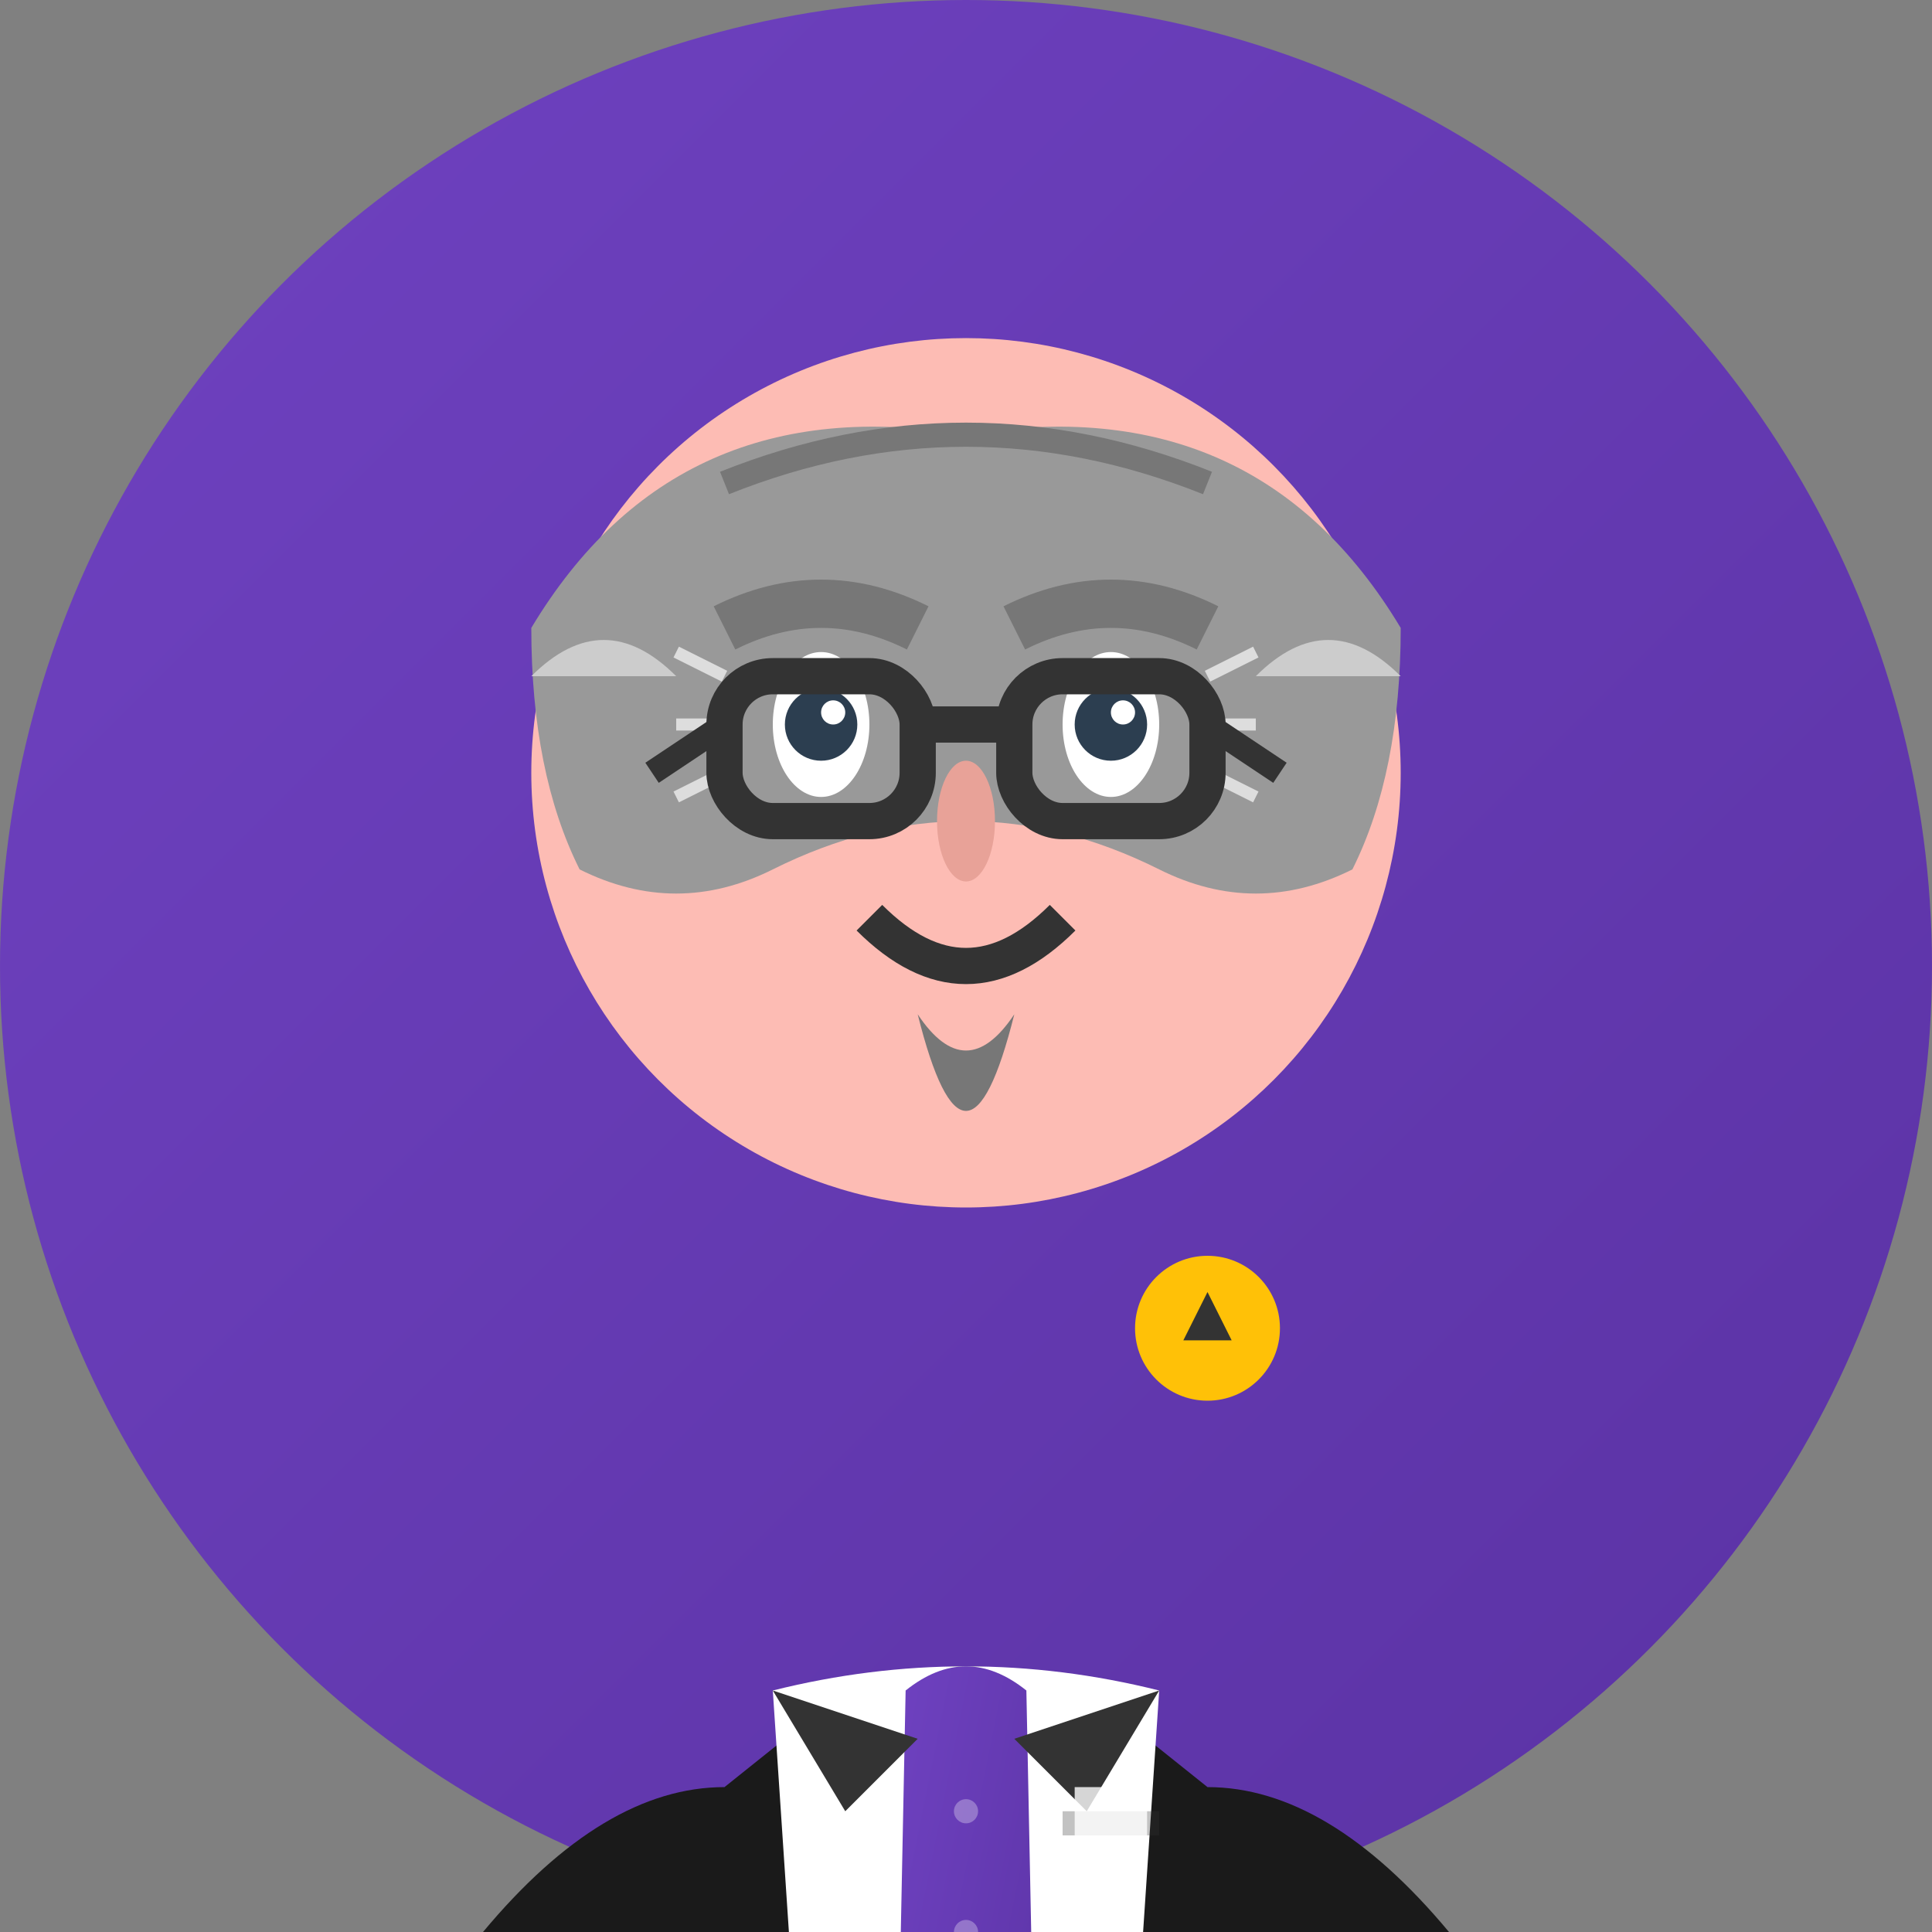 <svg width="80" height="80" viewBox="0 0 80 80" fill="none" xmlns="http://www.w3.org/2000/svg">
    <rect x="0" y="0" width="80" height="80" fill="#808080" stroke="none"/>
    <defs>
        <linearGradient id="avatarGradient3" x1="0%" y1="0%" x2="100%" y2="100%">
            <stop offset="0%" style="stop-color:#6f42c1;stop-opacity:1" />
            <stop offset="100%" style="stop-color:#5a32a3;stop-opacity:1" />
        </linearGradient>
    </defs>
    
    <!-- Background circle -->
    <circle cx="40" cy="40" r="40" fill="url(#avatarGradient3)"/>
    
    <!-- Face -->
    <circle cx="40" cy="32" r="18" fill="#fdbcb4"/>
    
    <!-- Hair (distinguished, graying) -->
    <path d="M22 26 Q28 16 40 18 Q52 16 58 26 Q58 32 56 36 Q52 38 48 36 Q44 34 40 34 Q36 34 32 36 Q28 38 24 36 Q22 32 22 26 Z" fill="#999"/>
    
    <!-- Gray temples -->
    <path d="M22 28 Q25 25 28 28" fill="#ccc"/>
    <path d="M52 28 Q55 25 58 28" fill="#ccc"/>
    
    <!-- Receding hairline (mature look) -->
    <path d="M30 20 Q35 18 40 18 Q45 18 50 20" stroke="#777" stroke-width="1"/>
    
    <!-- Eyes (wise, experienced) -->
    <ellipse cx="34" cy="30" rx="2" ry="3" fill="white"/>
    <ellipse cx="46" cy="30" rx="2" ry="3" fill="white"/>
    <circle cx="34" cy="30" r="1.5" fill="#2c3e50"/>
    <circle cx="46" cy="30" r="1.5" fill="#2c3e50"/>
    <circle cx="34.5" cy="29.5" r="0.5" fill="white"/>
    <circle cx="46.5" cy="29.5" r="0.5" fill="white"/>
    
    <!-- Crow's feet (experience lines) -->
    <path d="M30 28 L28 27" stroke="#ddd" stroke-width="0.5"/>
    <path d="M30 30 L28 30" stroke="#ddd" stroke-width="0.5"/>
    <path d="M30 32 L28 33" stroke="#ddd" stroke-width="0.5"/>
    <path d="M50 28 L52 27" stroke="#ddd" stroke-width="0.5"/>
    <path d="M50 30 L52 30" stroke="#ddd" stroke-width="0.5"/>
    <path d="M50 32 L52 33" stroke="#ddd" stroke-width="0.5"/>
    
    <!-- Eyebrows (distinguished) -->
    <path d="M30 26 Q34 24 38 26" stroke="#777" stroke-width="2" fill="none"/>
    <path d="M42 26 Q46 24 50 26" stroke="#777" stroke-width="2" fill="none"/>
    
    <!-- Nose -->
    <ellipse cx="40" cy="34" rx="1.2" ry="2.5" fill="#e8a298"/>
    
    <!-- Mouth (confident smile) -->
    <path d="M36 38 Q40 42 44 38" stroke="#333" stroke-width="1.5" fill="none"/>
    
    <!-- Facial hair (goatee) -->
    <path d="M38 42 Q40 45 42 42 Q41 46 40 46 Q39 46 38 42" fill="#777"/>
    
    <!-- Body/Executive suit -->
    <g transform="translate(40, 50)">
        <!-- Premium suit jacket -->
        <path d="M-20 30 Q-15 24 -10 24 L-5 20 Q0 18 5 20 L10 24 Q15 24 20 30 L18 50 L-18 50 Z" fill="#1a1a1a"/>
        
        <!-- Premium shirt -->
        <path d="M-8 20 Q0 18 8 20 L6 50 L-6 50 Z" fill="white"/>
        
        <!-- Executive tie -->
        <path d="M-2.5 20 Q0 18 2.5 20 L3 45 Q0 48 -3 45 Z" fill="url(#avatarGradient3)"/>
        
        <!-- Tie pattern -->
        <circle cx="0" cy="25" r="0.5" fill="white" opacity="0.3"/>
        <circle cx="0" cy="30" r="0.5" fill="white" opacity="0.3"/>
        <circle cx="0" cy="35" r="0.5" fill="white" opacity="0.3"/>
        <circle cx="0" cy="40" r="0.5" fill="white" opacity="0.3"/>
        
        <!-- Suit lapels with detail -->
        <path d="M-8 20 L-5 25 L-2 22" fill="#333"/>
        <path d="M8 20 L5 25 L2 22" fill="#333"/>
        
        <!-- Breast pocket -->
        <rect x="4" y="25" width="4" height="1" fill="#333" opacity="0.3"/>
        
        <!-- Pocket square -->
        <rect x="4.5" y="24" width="3" height="2" fill="white" opacity="0.8"/>
    </g>
    
    <!-- Glasses (executive style) -->
    <g>
        <rect x="30" y="28" width="8" height="6" rx="2" fill="none" stroke="#333" stroke-width="1.5"/>
        <rect x="42" y="28" width="8" height="6" rx="2" fill="none" stroke="#333" stroke-width="1.5"/>
        <line x1="38" y1="30" x2="42" y2="30" stroke="#333" stroke-width="1.5"/>
        <line x1="30" y1="30" x2="27" y2="32" stroke="#333" stroke-width="1"/>
        <line x1="50" y1="30" x2="53" y2="32" stroke="#333" stroke-width="1"/>
    </g>
    
    <!-- Award pin/badge -->
    <g transform="translate(50, 55)">
        <circle cx="0" cy="0" r="3" fill="#ffc107"/>
        <polygon points="0,-1.5 1,0.5 -1,0.5" fill="#333"/>
    </g>
</svg>
